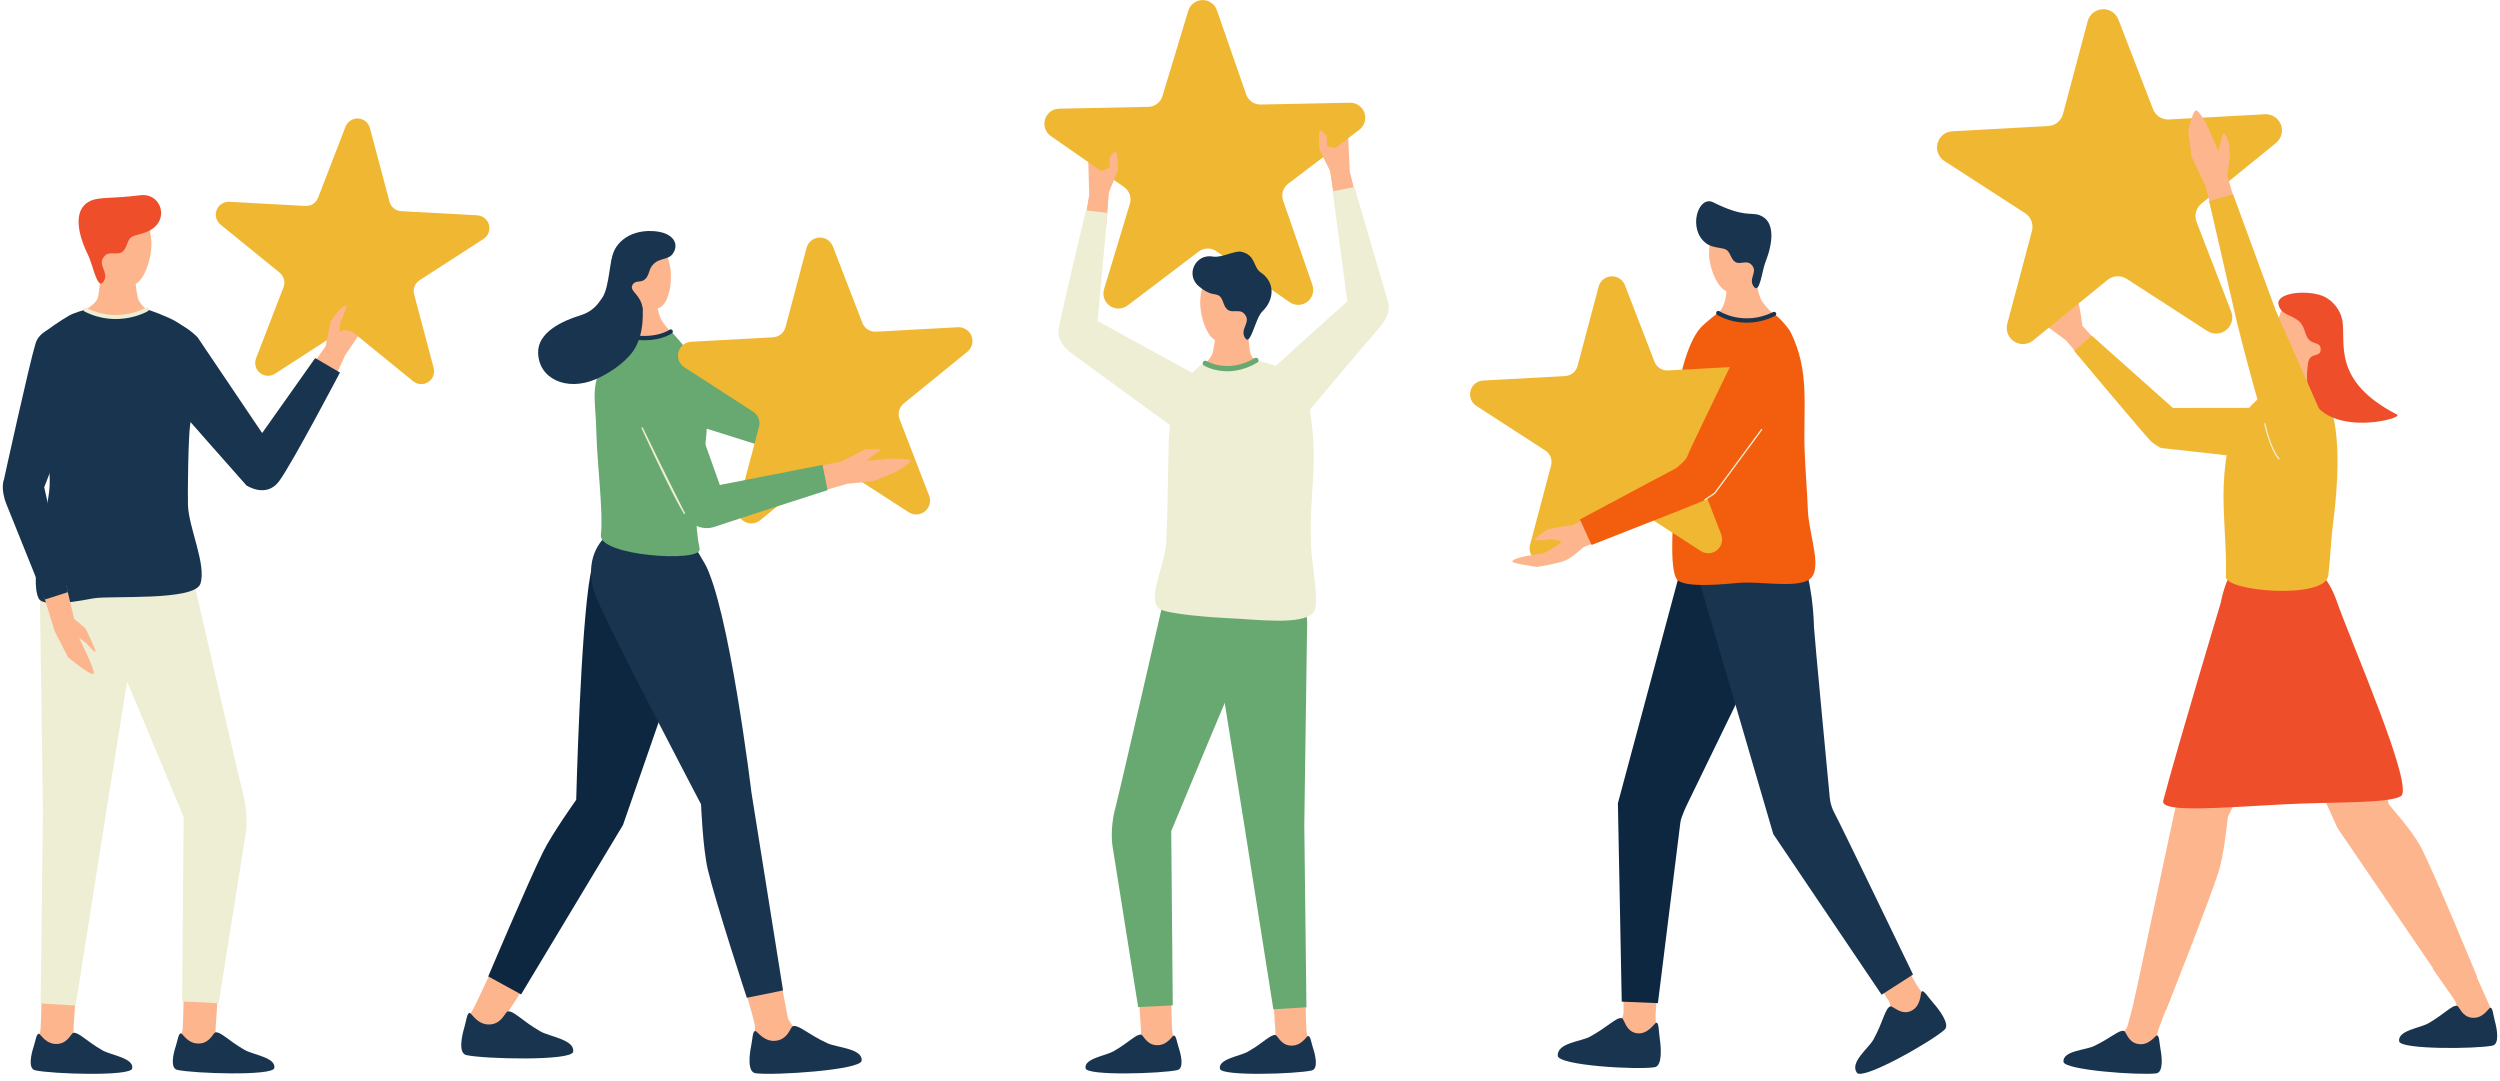 <?xml version="1.0" encoding="UTF-8"?><svg xmlns="http://www.w3.org/2000/svg" xmlns:xlink="http://www.w3.org/1999/xlink" height="176.1" preserveAspectRatio="xMidYMid meet" version="1.0" viewBox="66.3 182.5 407.4 176.1" width="407.4" zoomAndPan="magnify"><g fill-rule="evenodd"><g id="change1_1"><path d="M 370.469 340.168 C 370.469 340.168 373.465 344.562 374.121 345.648 C 374.309 345.961 374.41 346.703 374.41 346.703 L 374.254 350.914 C 374.598 350.73 378.738 348.488 380.41 347.645 L 380.34 345.164 C 380.34 345.164 379.199 343.934 378.754 343.207 C 377.98 341.934 375.688 337.527 375.688 337.527 L 370.469 340.168" fill="#fdb58e"/></g><g id="change2_1"><path d="M 379.441 344.102 C 379.242 344.355 379.371 346.621 377.578 347.305 C 375.984 347.91 374.723 346.363 374.348 346.5 C 373.492 346.809 373.215 348.945 371.617 351.867 C 370.809 353.348 367.684 355.605 368.898 357.316 C 369.832 358.629 381.117 352.191 383.191 350.297 C 384.148 349.422 382.254 346.969 381.34 345.938 C 380.559 345.059 379.75 343.703 379.441 344.102" fill="#19344f"/></g><g id="change1_2"><path d="M 330.777 340.996 C 330.777 340.996 330.91 346.309 330.867 347.582 C 330.859 347.945 330.539 348.621 330.539 348.621 L 328.121 352.074 C 328.508 352.105 333.207 352.473 335.066 352.672 L 336.355 350.551 C 336.355 350.551 336.062 348.898 336.086 348.047 C 336.129 346.559 336.598 341.609 336.598 341.609 L 330.777 340.996" fill="#fdb58e"/></g><g id="change2_2"><path d="M 336.176 349.172 C 335.871 349.277 334.746 351.25 332.871 350.848 C 331.207 350.492 330.984 348.508 330.598 348.418 C 329.711 348.215 328.316 349.855 325.391 351.441 C 323.906 352.246 320.059 352.441 320.148 354.539 C 320.219 356.148 333.191 356.875 335.961 356.41 C 337.242 356.191 336.98 353.105 336.773 351.742 C 336.594 350.582 336.652 349.004 336.176 349.172" fill="#19344f"/></g><g id="change3_1"><path d="M 351.574 271.832 C 354.047 272.793 357.496 275.07 357.348 278.348 C 357.195 281.621 354.859 285.555 354.859 285.555 L 341.332 313.383 C 341.332 313.383 340.238 315.547 340.129 316.566 C 340.016 317.586 336.473 345.973 336.473 345.973 L 330.578 345.727 L 329.953 313.395 L 340.715 273.297 C 340.715 273.297 345.527 269.484 351.574 271.832" fill="#0e2740"/></g><g id="change2_3"><path d="M 350.477 271.227 C 350.477 271.227 357.625 269.371 359.656 273.086 C 361.684 276.801 361.887 283.727 361.906 284.715 C 361.93 285.703 364.438 312.074 364.438 312.074 C 364.438 312.074 364.477 313.633 365.266 315.035 C 366.055 316.438 378.051 341.312 378.051 341.312 L 372.93 344.598 L 355.277 318.43 L 343.105 276.789 C 343.105 276.789 342.93 273.309 350.477 271.227" fill="#19344f"/></g><g id="change1_3"><path d="M 351.059 235.445 L 355.895 234.512 C 355.895 234.512 355.793 234.258 355.434 233.867 C 354.965 233.363 354.152 232.605 353.496 231.691 C 352.539 230.352 352.098 225.484 352.098 225.484 L 347.559 226.113 C 347.559 226.113 348.059 229.922 347.215 232.074 C 346.727 233.312 345.984 233.82 345.984 233.82 L 351.059 235.445" fill="#fdb58e"/></g><g id="change1_4"><path d="M 345.238 220.68 C 344.938 221.59 344.738 223.195 344.828 224.379 C 344.918 225.555 345.395 227.059 345.773 227.793 C 346.609 229.422 347.809 231.266 350.879 229.266 C 351.352 228.957 352.527 226.973 352.738 226.602 C 353.605 225.094 353.254 222.973 352.84 221.352 C 352.5 220.012 352.207 218.691 350.859 218.105 C 349.715 217.605 347.922 218.066 346.633 218.926 C 346.301 219.148 345.477 219.965 345.238 220.68" fill="#fdb58e"/></g><g id="change2_4"><path d="M 345.492 215.473 C 343.027 214.238 341.258 219.871 344.34 222.156 C 344.926 222.594 345.547 222.727 346.41 222.883 C 346.836 222.961 347.383 223 347.75 223.301 C 348.383 223.82 348.41 225.027 349.348 225.309 C 350.012 225.508 350.938 224.984 351.559 225.492 C 353.012 226.684 351.105 227.824 352.07 229.172 C 353.07 230.559 353.414 226.688 353.984 225.25 C 355.191 222.199 355.719 218.512 352.996 217.547 C 351.641 217.062 350.461 217.961 345.492 215.473" fill="#19344f"/></g><g id="change4_1"><path d="M 346.262 233.484 C 346.262 233.484 348.168 234.492 351.371 234.453 C 353.441 234.43 355.203 233.629 355.523 233.789 C 356.195 234.125 357.77 235.969 358.078 236.586 C 361.293 243.016 360.121 248.844 360.383 255.93 C 360.504 259.227 360.781 262.34 360.91 265.652 C 361.066 269.77 363.602 275.727 360.879 277.09 C 358.457 278.301 352.961 277.203 349.676 277.484 C 347.312 277.688 341.535 278.301 339.801 277.145 C 338.266 276.121 338.965 267.988 338.965 266.48 C 338.965 262.027 339.637 250.234 339.637 248.082 C 339.637 244.848 341.266 238.309 343.391 235.953 C 344.281 234.969 346.262 233.484 346.262 233.484" fill="#f25e0d"/></g><g id="change5_1"><path d="M 326.816 229.199 C 327.066 228.258 327.898 227.582 328.871 227.531 C 329.848 227.477 330.742 228.059 331.094 228.969 C 332.789 233.359 334.902 238.82 335.91 241.434 C 336.262 242.344 337.156 242.922 338.133 242.867 C 340.926 242.719 346.773 242.398 351.473 242.145 C 352.449 242.09 353.348 242.672 353.695 243.578 C 354.051 244.492 353.773 245.523 353.016 246.141 C 349.367 249.109 344.82 252.805 342.652 254.57 C 341.895 255.184 341.617 256.219 341.973 257.129 C 342.98 259.738 345.09 265.203 346.785 269.594 C 347.137 270.504 346.859 271.535 346.105 272.152 C 345.348 272.766 344.281 272.824 343.461 272.297 C 339.508 269.738 334.59 266.559 332.238 265.039 C 331.422 264.512 330.352 264.57 329.598 265.184 C 327.426 266.949 322.883 270.645 319.23 273.613 C 318.473 274.23 317.406 274.289 316.586 273.758 C 315.766 273.227 315.383 272.23 315.633 271.289 C 316.84 266.738 318.344 261.078 319.062 258.375 C 319.312 257.434 318.93 256.434 318.109 255.906 C 315.762 254.387 310.84 251.207 306.891 248.652 C 306.07 248.121 305.684 247.125 305.938 246.18 C 306.188 245.238 307.016 244.562 307.988 244.512 C 312.688 244.254 318.535 243.938 321.332 243.785 C 322.305 243.73 323.137 243.059 323.387 242.113 C 324.105 239.41 325.609 233.75 326.816 229.199" fill="#f0b732"/></g><g id="change1_5"><path d="M 327.457 270.398 L 324.332 271.672 C 324.332 271.672 322.508 273.363 321.387 273.84 C 320.121 274.375 316.75 274.887 316.75 274.887 C 316.75 274.887 312.629 274.312 312.734 273.98 C 312.977 273.227 317.797 272.691 317.797 272.691 C 317.797 272.691 320.43 271.309 320.641 270.918 C 320.852 270.527 319.066 270.355 319.066 270.355 C 319.066 270.355 316.527 270.738 316.438 270.469 C 316.348 270.195 318.523 268.73 318.523 268.73 L 320.824 268.324 L 322.555 268.094 L 325.875 266.348 L 327.457 270.398" fill="#fdb58e"/></g><g id="change4_2"><path d="M 356.066 236.746 C 356.066 236.746 360.477 239.93 358.367 243.281 C 356.258 246.633 346.645 261.727 346.645 261.727 C 346.645 261.727 344.98 263.645 343.734 264.176 C 342.492 264.707 325.66 271.312 325.66 271.312 L 323.766 267.145 L 339.469 258.773 C 339.469 258.773 341.102 257.523 341.289 256.805 C 341.477 256.09 350.355 237.871 350.355 237.871 C 350.355 237.871 352.648 235.652 356.066 236.746" fill="#f25e0d"/></g><g id="change6_1"><path d="M 345.645 262.801 L 353.289 252.441 C 353.324 252.391 353.395 252.383 353.441 252.418 C 353.492 252.453 353.504 252.523 353.465 252.57 L 345.809 262.945 C 345.801 262.957 345.793 262.969 345.781 262.973 L 344.199 264.027 C 344.148 264.062 344.082 264.047 344.047 263.996 C 344.016 263.945 344.027 263.879 344.078 263.844 L 345.645 262.801" fill="#eeeed4"/></g><g id="change2_5"><path d="M 346.121 233.805 C 346.121 233.805 350.305 236.562 355.566 233.984 C 355.742 233.898 355.812 233.688 355.727 233.512 C 355.645 233.34 355.434 233.266 355.258 233.352 C 350.383 235.742 346.504 233.219 346.504 233.219 C 346.344 233.109 346.125 233.156 346.02 233.316 C 345.914 233.48 345.957 233.699 346.121 233.805" fill="#19344f"/></g><g id="change1_6"><path d="M 78.684 344.078 C 78.684 344.078 78.355 348.805 78.289 349.953 C 78.273 350.293 78.266 350.855 78.309 350.977 C 78.641 351.848 78.102 353.891 78.102 353.891 L 73.363 353.934 L 72.348 352.098 C 72.348 352.098 72.844 350.902 72.902 350.27 C 73.023 348.977 73.07 344.355 73.07 344.355 L 78.684 344.078" fill="#fdb58e"/></g><g id="change2_6"><path d="M 72.688 350.98 C 72.977 351.094 73.844 352.793 75.742 352.613 C 77.426 352.453 77.883 350.848 78.277 350.805 C 79.176 350.707 80.352 352.16 83.043 353.688 C 84.41 354.461 88.18 354.922 87.84 356.629 C 87.578 357.941 74.703 357.52 72.027 356.918 C 70.793 356.645 71.422 354.137 71.789 353.039 C 72.105 352.105 72.238 350.809 72.688 350.98" fill="#19344f"/></g><g id="change1_7"><path d="M 101.844 344.008 C 101.844 344.008 101.512 348.734 101.449 349.883 C 101.43 350.223 101.422 350.785 101.469 350.902 C 101.797 351.777 101.258 353.82 101.258 353.82 L 96.52 353.863 L 95.504 352.027 C 95.504 352.027 96 350.832 96.059 350.195 C 96.18 348.906 96.23 344.281 96.23 344.281 L 101.844 344.008" fill="#fdb58e"/></g><g id="change2_7"><path d="M 95.844 350.91 C 96.133 351.023 97.004 352.723 98.898 352.543 C 100.586 352.383 101.039 350.773 101.434 350.73 C 102.332 350.637 103.508 352.086 106.199 353.613 C 107.566 354.391 111.336 354.852 110.996 356.559 C 110.734 357.867 97.859 357.445 95.188 356.848 C 93.949 356.57 94.582 354.066 94.949 352.969 C 95.262 352.031 95.395 350.738 95.844 350.91" fill="#19344f"/></g><g id="change6_2"><path d="M 82.168 270.34 C 82.168 270.34 75.48 270.137 74.012 274.059 C 72.539 277.98 72.812 280.625 72.816 280.629 C 72.82 280.629 73.297 314.629 73.297 314.629 L 72.922 346.02 L 78.633 346.359 L 83.613 314.773 L 89.371 278.871 C 89.371 278.871 88.84 271.145 82.168 270.34" fill="#eeeed4"/></g><g id="change6_3"><path d="M 88.477 271.754 C 88.477 271.754 81.332 274.582 81.902 278.578 C 82.473 282.578 82.93 284.672 83.434 285.316 C 83.941 285.961 96.23 315.652 96.23 315.652 L 95.973 345.691 L 101.934 345.984 L 106.367 318.172 C 106.367 318.172 106.816 315.289 105.934 311.941 C 105.152 308.973 97.781 276.82 97.781 276.82 C 97.781 276.82 95.812 270.926 88.477 271.754" fill="#eeeed4"/></g><g id="change1_8"><path d="M 84.945 235.379 L 79.879 233.199 C 79.879 233.199 81.875 232.109 82.199 231.113 C 82.691 229.605 82.828 224.16 82.828 224.16 L 88.039 224.449 C 88.039 224.449 88.332 229.883 88.867 231.328 C 89.281 232.457 90.961 233.441 90.961 233.441 L 84.945 235.379" fill="#fdb58e"/></g><g id="change1_9"><path d="M 90.164 218.055 C 90.594 219.059 90.969 220.863 90.98 222.219 C 90.992 223.562 90.59 225.316 90.23 226.188 C 89.434 228.117 88.242 230.324 84.566 228.344 C 84 228.035 82.48 225.891 82.207 225.492 C 81.078 223.859 81.273 221.418 81.594 219.535 C 81.855 217.98 82.062 216.453 83.535 215.66 C 84.789 214.984 86.871 215.336 88.418 216.195 C 88.812 216.414 89.832 217.262 90.164 218.055" fill="#fdb58e"/></g><g id="change7_1"><path d="M 89.176 214.312 C 92.289 213.914 93.797 217.711 91.328 219.648 C 90.672 220.16 90.008 220.406 89.043 220.672 C 88.566 220.801 87.949 220.895 87.562 221.27 C 86.891 221.918 86.973 223.297 85.934 223.699 C 85.195 223.992 84.098 223.484 83.438 224.121 C 81.898 225.609 84.176 226.727 83.203 228.344 C 82.199 230.016 81.445 225.652 80.66 224.07 C 79 220.719 78.055 216.578 81.059 215.227 C 82.551 214.551 84.496 214.91 89.176 214.312" fill="#ee4e2a"/></g><g id="change1_10"><path d="M 120.773 244.281 L 122.523 240.426 L 124.629 237.312 L 125.961 234.148 C 125.961 234.148 125.293 228.695 124.672 228.578 C 124.281 228.508 123.816 234.266 123.816 234.266 L 122.953 236.062 L 121.656 236.52 L 121.891 234.379 C 121.891 234.379 123.492 231.785 123.207 231.773 C 122.922 231.766 120.176 234.316 120.176 234.316 L 119.418 238.832 L 117.008 242.305 L 120.773 244.281" fill="#fdb58e"/></g><g id="change2_8"><path d="M 90.234 235.297 C 90.234 235.297 88.766 241.297 91.258 244.277 C 93.746 247.258 106.445 261.594 106.445 261.594 C 106.445 261.594 109.66 263.758 111.77 260.934 C 113.875 258.105 121.699 243.207 121.699 243.207 L 117.664 240.852 L 109.02 253.07 L 98.516 237.496 C 98.516 237.496 94.52 233.055 90.234 235.297" fill="#19344f"/></g><g id="change2_9"><path d="M 95.059 234.941 C 93.758 234.129 90.348 232.875 90.207 232.945 C 89.918 233.09 86.871 234.297 85.203 234.297 C 83.531 234.301 80.191 232.965 80.191 232.965 C 80.191 232.965 78.391 233.457 77.586 233.914 C 76.441 234.566 73.773 236.324 73.332 236.879 C 71.375 239.324 72.441 246.75 72.641 248.32 C 73.172 252.578 74.797 258.219 74.316 262.527 C 73.816 267.031 71.043 276.754 72.586 279.988 C 73.391 281.672 79.844 280.289 81.574 280 C 84.402 279.527 98.008 280.473 98.957 277.629 C 99.98 274.559 97.039 268.484 96.93 264.789 C 96.871 262.844 96.984 253.52 97.293 251.672 C 97.711 249.172 99.52 241.406 99.309 240.137 C 99.145 239.16 98.59 237.145 95.059 234.941" fill="#19344f"/></g><g id="change1_11"><path d="M 77.113 277.988 L 78.375 283.34 L 80.27 284.941 C 80.27 284.941 81.867 288.285 81.879 288.676 C 81.891 289.07 80.336 287.297 80.336 287.297 L 79.18 286.465 C 79.18 286.465 81.867 291.75 81.57 292.277 C 81.277 292.809 77.402 289.633 77.402 289.633 L 75.203 285.355 L 73.367 279.375 L 77.113 277.988" fill="#fdb58e"/></g><g id="change2_10"><path d="M 77.758 235.684 C 77.758 235.684 73.078 235.32 72.098 238.457 C 71.117 241.59 66.949 260.613 66.949 260.613 C 66.949 260.613 66.293 262.102 67.391 264.773 C 68.484 267.445 73.602 280.203 73.602 280.203 L 77.367 278.996 L 73.504 261.91 L 81.207 241.988 C 81.207 241.988 82.668 237.797 77.758 235.684" fill="#19344f"/></g><g id="change5_2"><path d="M 126.578 203.363 C 126.348 202.484 125.578 201.859 124.672 201.809 C 123.766 201.762 122.934 202.301 122.605 203.145 C 121.031 207.223 119.07 212.301 118.133 214.727 C 117.805 215.57 116.973 216.109 116.066 216.062 C 113.473 215.922 108.035 215.625 103.672 215.387 C 102.766 215.336 101.934 215.875 101.605 216.723 C 101.277 217.566 101.535 218.527 102.238 219.102 C 105.629 221.859 109.852 225.289 111.867 226.93 C 112.57 227.504 112.828 228.465 112.5 229.309 C 111.562 231.734 109.605 236.812 108.027 240.891 C 107.703 241.734 107.957 242.695 108.66 243.266 C 109.363 243.84 110.355 243.895 111.117 243.402 C 114.789 241.027 119.359 238.07 121.543 236.66 C 122.305 236.168 123.297 236.223 123.996 236.797 C 126.016 238.434 130.238 241.867 133.629 244.625 C 134.332 245.199 135.324 245.254 136.086 244.762 C 136.848 244.27 137.203 243.34 136.973 242.465 C 135.848 238.238 134.453 232.98 133.785 230.469 C 133.551 229.594 133.91 228.664 134.672 228.172 C 136.855 226.762 141.422 223.809 145.094 221.434 C 145.855 220.941 146.215 220.016 145.98 219.137 C 145.75 218.262 144.977 217.637 144.074 217.586 C 139.707 217.348 134.273 217.051 131.676 216.91 C 130.773 216.863 130 216.234 129.77 215.359 C 129.102 212.848 127.703 207.586 126.578 203.363" fill="#f0b732"/></g><g id="change1_12"><path d="M 119.418 238.832 L 121.652 240.316 L 121.523 237.055 L 121.762 235.109 C 121.762 235.109 122.957 232.438 122.684 232.324 C 122.07 232.066 120.168 234.883 120.168 234.883 L 119.418 238.832" fill="#fdb58e"/></g><g id="change6_4"><path d="M 90.383 233.219 C 90.383 233.219 85.57 236.055 80.066 233.258 C 79.906 233.18 79.844 232.98 79.922 232.82 C 80.004 232.66 80.203 232.594 80.363 232.676 C 85.531 235.301 90.051 232.652 90.051 232.652 C 90.207 232.562 90.406 232.613 90.496 232.77 C 90.59 232.926 90.535 233.125 90.383 233.219" fill="#eeeed4"/></g><g id="change1_13"><path d="M 243.105 218.512 L 243.797 214.383 L 243.586 206.613 C 243.586 206.613 245.266 203.137 245.727 202.723 C 246.109 202.379 246.391 203.625 246.344 204.141 C 246.273 204.895 245.301 207.266 245.301 207.266 L 245.867 210.324 L 247.141 209.789 L 247.141 208.082 C 247.141 208.082 248 206.914 248.223 207.266 C 248.441 207.621 248.473 210.203 248.473 210.203 L 246.98 213.828 L 246.578 219.156 L 243.105 218.512" fill="#fdb58e"/></g><g id="change1_14"><path d="M 287.285 214.684 L 286.277 210.621 L 285.895 202.859 C 285.895 202.859 283.23 200.473 282.953 200.602 C 282.68 200.73 284.234 203.641 284.234 203.641 L 283.785 206.688 L 282.594 206.297 L 282.461 204.594 C 282.461 204.594 281.516 203.496 281.324 203.863 C 281.129 204.234 281.297 206.812 281.297 206.812 L 283.062 210.312 L 283.867 215.594 L 287.285 214.684" fill="#fdb58e"/></g><g id="change1_15"><path d="M 273.754 344.812 C 273.754 344.812 274.066 349.277 274.125 350.367 C 274.145 350.688 274.152 351.219 274.109 351.332 C 273.797 352.156 274.305 354.09 274.305 354.09 L 278.785 354.129 L 279.746 352.391 C 279.746 352.391 279.277 351.266 279.219 350.664 C 279.105 349.441 279.059 345.074 279.059 345.074 L 273.754 344.812" fill="#fdb58e"/></g><g id="change2_11"><path d="M 279.422 351.34 C 279.148 351.445 278.328 353.051 276.535 352.883 C 274.941 352.73 274.512 351.211 274.141 351.168 C 273.289 351.078 272.18 352.449 269.633 353.895 C 268.344 354.625 264.777 355.062 265.102 356.676 C 265.348 357.914 277.516 357.516 280.047 356.949 C 281.215 356.688 280.617 354.32 280.27 353.285 C 279.973 352.398 279.848 351.176 279.422 351.34" fill="#19344f"/></g><g id="change1_16"><path d="M 251.863 344.742 C 251.863 344.742 252.176 349.211 252.234 350.297 C 252.254 350.621 252.262 351.152 252.219 351.266 C 251.906 352.09 252.414 354.023 252.414 354.023 L 256.895 354.062 L 257.855 352.324 C 257.855 352.324 257.387 351.195 257.328 350.594 C 257.215 349.375 257.168 345.004 257.168 345.004 L 251.863 344.742" fill="#fdb58e"/></g><g id="change2_12"><path d="M 257.531 351.27 C 257.262 351.375 256.438 352.984 254.645 352.812 C 253.051 352.66 252.621 351.141 252.246 351.102 C 251.398 351.012 250.289 352.383 247.742 353.828 C 246.453 354.559 242.887 354.996 243.211 356.609 C 243.457 357.848 255.629 357.449 258.156 356.883 C 259.324 356.621 258.727 354.254 258.379 353.215 C 258.082 352.332 257.957 351.105 257.531 351.27" fill="#19344f"/></g><g id="change8_1"><path d="M 264.496 276.441 C 264.496 276.441 271.25 279.117 270.711 282.895 C 270.172 286.676 269.742 288.656 269.262 289.266 C 268.785 289.875 257.164 317.938 257.164 317.938 L 257.414 346.336 L 251.773 346.613 L 247.586 320.32 C 247.586 320.32 247.16 317.598 247.992 314.434 C 248.734 311.629 255.699 281.234 255.699 281.234 C 255.699 281.234 257.562 275.66 264.496 276.441" fill="#68a971"/></g><g id="change8_2"><path d="M 270.461 275.105 C 270.461 275.105 276.781 274.914 278.172 278.621 C 279.566 282.328 279.305 284.828 279.301 284.832 C 279.297 284.832 278.848 316.973 278.848 316.973 L 279.199 346.648 L 273.805 346.969 L 269.094 317.109 L 263.652 283.172 C 263.652 283.172 264.156 275.863 270.461 275.105" fill="#68a971"/></g><g id="change5_3"><path d="M 264.602 184.156 C 264.254 183.152 263.297 182.488 262.234 182.512 C 261.176 182.531 260.246 183.234 259.941 184.25 C 258.457 189.152 256.613 195.258 255.73 198.172 C 255.422 199.188 254.496 199.891 253.434 199.91 C 250.391 199.973 244.016 200.105 238.895 200.211 C 237.832 200.23 236.906 200.934 236.598 201.949 C 236.289 202.969 236.672 204.066 237.543 204.672 C 241.746 207.598 246.98 211.238 249.48 212.98 C 250.352 213.586 250.734 214.684 250.43 215.699 C 249.547 218.617 247.699 224.719 246.219 229.621 C 245.91 230.637 246.293 231.734 247.164 232.344 C 248.035 232.949 249.199 232.926 250.047 232.285 C 254.129 229.188 259.207 225.336 261.633 223.496 C 262.48 222.855 263.645 222.832 264.516 223.438 C 267.016 225.176 272.246 228.816 276.453 231.742 C 277.324 232.352 278.488 232.324 279.336 231.684 C 280.18 231.043 280.516 229.93 280.168 228.926 C 278.484 224.09 276.395 218.066 275.395 215.191 C 275.043 214.188 275.383 213.074 276.227 212.43 C 278.652 210.59 283.734 206.738 287.816 203.645 C 288.66 203.004 288.996 201.891 288.648 200.887 C 288.301 199.883 287.344 199.219 286.281 199.238 C 281.16 199.344 274.789 199.477 271.742 199.535 C 270.684 199.559 269.727 198.895 269.379 197.891 C 268.379 195.016 266.285 188.992 264.602 184.156" fill="#f0b732"/></g><g id="change1_17"><path d="M 243.105 218.512 L 243.797 214.383 L 245.867 210.324 L 247.141 209.789 L 247.141 208.082 C 247.141 208.082 248 206.914 248.223 207.266 C 248.441 207.621 248.473 210.203 248.473 210.203 L 246.98 213.828 L 246.578 219.156 L 243.105 218.512" fill="#fdb58e"/></g><g id="change1_18"><path d="M 287.285 214.684 L 286.277 210.621 L 283.902 206.73 L 282.594 206.297 L 282.461 204.594 C 282.461 204.594 281.516 203.496 281.324 203.863 C 281.129 204.234 281.297 206.812 281.297 206.812 L 283.062 210.312 L 283.867 215.594 L 287.285 214.684" fill="#fdb58e"/></g><g id="change1_19"><path d="M 267.461 244.145 L 271.938 242.016 C 271.938 242.016 270.328 240.996 270.086 240.145 C 269.691 238.738 269.559 233.582 269.559 233.582 L 264.637 233.812 C 264.637 233.812 264.371 238.953 263.797 240.293 C 263.363 241.309 262.066 242.281 262.066 242.281 L 267.461 244.145" fill="#fdb58e"/></g><g id="change1_20"><path d="M 262.688 227.762 C 262.277 228.707 261.906 230.406 261.883 231.684 C 261.863 232.949 262.227 234.605 262.559 235.43 C 263.293 237.258 264.395 239.348 267.879 237.512 C 268.414 237.23 269.867 235.219 270.133 234.844 C 271.211 233.316 271.043 231.012 270.762 229.23 C 270.527 227.762 270.344 226.324 268.961 225.562 C 267.781 224.914 265.816 225.23 264.352 226.023 C 263.977 226.227 263.012 227.02 262.688 227.762" fill="#fdb58e"/></g><g id="change2_13"><path d="M 263.98 224.312 C 261.07 223.777 259.406 227.355 261.715 229.203 C 262.328 229.691 263 230.16 263.754 230.359 C 264.207 230.48 264.754 230.461 265.117 230.816 C 265.742 231.434 265.656 232.73 266.629 233.125 C 267.32 233.402 268.363 232.934 268.98 233.539 C 270.418 234.957 268.262 235.992 269.164 237.527 C 270.098 239.109 270.82 234.395 272.02 233.242 C 273.914 231.426 274.207 228.559 271.742 226.891 C 270.465 226.023 270.98 224.086 268.602 223.531 C 267.551 223.289 265.316 224.559 263.98 224.312" fill="#19344f"/></g><g id="change6_5"><path d="M 262.664 241.609 C 262.664 241.609 264.16 242.652 267.039 242.504 C 269.191 242.391 270.871 241.203 270.871 241.203 C 270.871 241.203 272.523 241.543 274.066 242.098 C 276.809 243.082 280.082 243.543 280.383 256.34 C 280.492 261.16 279.574 265.699 280.023 272.727 C 280.145 274.602 281.398 281.18 280.324 282.344 C 278.363 284.457 271.066 283.418 266.371 283.234 C 264.25 283.152 256.262 282.582 255.16 281.664 C 253.219 280.047 256.129 274.555 256.34 270.98 C 256.605 266.438 256.656 256.969 256.766 254.422 C 257.117 246.336 259.574 244.242 261.035 242.82 C 261.98 241.902 262.664 241.609 262.664 241.609" fill="#eeeed4"/></g><g id="change6_6"><path d="M 287.027 212.984 L 292.527 231.836 C 292.527 231.836 293.23 233.516 290.953 236.062 C 288.68 238.613 277.465 252.008 277.465 252.008 C 277.465 252.008 273.531 254.344 271.566 252.508 C 269.605 250.676 269.258 246.926 270.527 245.551 C 271.805 244.176 285.859 231.605 285.859 231.605 L 283.465 213.676 L 287.027 212.984" fill="#eeeed4"/></g><g id="change6_7"><path d="M 246.773 217.215 L 245.168 234.816 L 263.008 244.59 C 263.008 244.59 266.223 247.824 264.449 250.328 C 262.68 252.836 259.941 253.734 258.66 252.945 C 257.379 252.152 240.988 240.117 240.988 240.117 C 240.988 240.117 238.434 238.445 238.812 236.129 C 239.188 233.816 243.258 216.773 243.258 216.773 L 246.773 217.215" fill="#eeeed4"/></g><g id="change8_3"><path d="M 262.484 242.059 C 262.484 242.059 266.324 244.469 271.195 241.586 C 271.398 241.469 271.465 241.207 271.344 241.004 C 271.227 240.805 270.965 240.734 270.762 240.855 C 266.383 243.445 262.934 241.336 262.934 241.336 C 262.734 241.215 262.469 241.273 262.348 241.477 C 262.223 241.676 262.285 241.938 262.484 242.059" fill="#68a971"/></g><g id="change1_21"><path d="M 193.066 339.902 L 194.723 348.523 C 194.723 348.523 195.531 349.777 195.598 349.906 C 196.062 350.871 195.723 353.273 195.723 353.273 L 190.531 353.836 L 189.199 351.844 C 189.199 351.844 189.445 350.211 189.281 349.418 C 188.941 347.762 187.16 341.914 187.16 341.914 L 193.066 339.902" fill="#fdb58e"/></g><g id="change2_14"><path d="M 189.438 350.527 C 189.766 350.625 190.926 352.477 192.984 352.062 C 194.809 351.695 195.113 349.805 195.539 349.715 C 196.512 349.504 197.977 351.039 201.109 352.496 C 202.699 353.234 206.887 353.355 206.719 355.348 C 206.59 356.879 192.438 357.793 189.434 357.398 C 188.047 357.219 188.434 354.281 188.703 352.984 C 188.938 351.875 188.926 350.379 189.438 350.527" fill="#19344f"/></g><g id="change1_22"><path d="M 153.98 339.703 L 150.098 345.875 C 150.098 345.875 149.039 347.375 149.094 347.516 C 149.473 348.516 148.922 350.875 148.922 350.875 L 143.703 350.98 L 142.43 348.633 C 142.43 348.633 143.434 346.938 143.867 346.051 C 144.668 344.418 147.223 338.855 147.223 338.855 L 153.98 339.703" fill="#fdb58e"/></g><g id="change2_15"><path d="M 142.902 347.59 C 143.223 347.715 144.215 349.664 146.301 349.434 C 148.152 349.227 148.621 347.371 149.055 347.316 C 150.039 347.191 151.363 348.852 154.359 350.574 C 155.879 351.449 160.039 351.934 159.695 353.906 C 159.434 355.418 145.254 355.094 142.297 354.438 C 140.93 354.133 141.574 351.242 141.957 349.973 C 142.285 348.891 142.406 347.398 142.902 347.59" fill="#19344f"/></g><g id="change3_2"><path d="M 172.754 270.141 C 172.754 270.141 164.145 267.285 162.52 276.086 C 160.891 284.883 160.199 312.836 160.199 312.836 C 160.199 312.836 156.305 318.309 154.812 321.305 C 152.422 326.102 145.863 341.617 145.863 341.617 L 151.219 344.551 L 167.828 316.93 L 181.914 276.328 C 181.914 276.328 180.91 270.703 172.754 270.141" fill="#0e2740"/></g><g id="change2_16"><path d="M 164.867 270.082 C 164.867 270.082 160.797 273.434 163.613 280.199 C 165.828 285.527 180.543 313.57 180.543 313.57 C 180.543 313.57 180.828 320.758 181.652 324.238 C 182.895 329.492 188.004 345.094 188.004 345.094 L 193.906 343.902 L 188.762 311.684 C 188.762 311.684 185.059 281.145 181.074 274.211 C 178.301 269.375 175.059 263.793 164.867 270.082" fill="#19344f"/></g><g id="change1_23"><path d="M 171.938 238.859 L 167.113 237.684 C 167.113 237.684 168.613 236.324 168.762 235.387 C 168.98 233.941 168.441 229.027 168.441 229.027 L 172.719 228.555 C 172.719 228.555 173.34 233.23 174 234.477 C 174.754 235.906 177.113 238.129 177.113 238.129 L 171.938 238.859" fill="#fdb58e"/></g><g id="change1_24"><path d="M 174.215 222.48 C 174.758 223.117 175.336 224.906 175.535 226.129 C 175.734 227.34 175.617 228.977 175.414 229.816 C 174.965 231.672 174.203 233.828 170.605 232.559 C 170.051 232.363 168.375 230.637 168.07 230.316 C 166.82 229.004 167.605 227.176 167.629 225.43 C 167.645 223.988 168.445 223.906 169.664 222.984 C 170.703 222.195 170.746 221.758 172.262 222.316 C 172.652 222.457 173.781 221.977 174.215 222.48" fill="#fdb58e"/></g><g id="change8_4"><path d="M 207.012 238.008 L 203.66 235.555 L 192.059 248.305 L 175.676 240.305 L 180.137 251.945 L 190.727 255.273 C 190.727 255.273 194.43 256.48 195.828 254.48 C 197.535 252.035 207.012 238.008 207.012 238.008" fill="#68a971"/></g><g id="change8_5"><path d="M 175.633 236.484 C 175.652 236.387 174.586 237.258 172.613 237.422 C 169.777 237.656 167.328 237.363 167.328 237.363 C 167.328 237.363 165.398 239.871 164.57 241.59 C 162.445 246 163.391 247.566 163.504 253.422 C 163.582 257.527 164.645 266.25 164.219 269.664 C 163.785 273.117 180.75 274.219 180.309 271.961 C 179.496 267.785 179.668 264.117 180.203 260.902 C 180.938 256.508 183.172 248.738 179.348 241.281 C 178.32 239.277 175.633 236.484 175.633 236.484" fill="#68a971"/></g><g id="change5_4"><path d="M 197.742 222.883 C 197.992 221.941 198.82 221.266 199.797 221.215 C 200.77 221.16 201.668 221.742 202.02 222.652 C 203.715 227.039 205.824 232.504 206.832 235.113 C 207.184 236.023 208.082 236.605 209.059 236.551 C 211.852 236.398 217.699 236.082 222.398 235.824 C 223.371 235.773 224.27 236.352 224.621 237.262 C 224.973 238.172 224.699 239.207 223.941 239.82 C 220.289 242.789 215.746 246.484 213.574 248.25 C 212.816 248.867 212.543 249.898 212.895 250.809 C 213.902 253.422 216.012 258.883 217.711 263.273 C 218.059 264.184 217.785 265.219 217.027 265.832 C 216.27 266.449 215.203 266.508 214.387 265.977 C 210.434 263.422 205.516 260.242 203.164 258.723 C 202.344 258.191 201.277 258.25 200.52 258.867 C 198.352 260.633 193.805 264.328 190.156 267.297 C 189.398 267.91 188.328 267.969 187.512 267.441 C 186.691 266.91 186.305 265.914 186.559 264.969 C 187.766 260.422 189.27 254.762 189.988 252.059 C 190.238 251.113 189.855 250.117 189.035 249.59 C 186.684 248.07 181.766 244.891 177.812 242.336 C 176.996 241.805 176.609 240.809 176.859 239.863 C 177.109 238.922 177.941 238.246 178.914 238.191 C 183.613 237.938 189.461 237.617 192.258 237.469 C 193.23 237.414 194.059 236.738 194.309 235.797 C 195.027 233.094 196.531 227.434 197.742 222.883" fill="#f0b732"/></g><g id="change1_25"><path d="M 199.863 262.637 L 204.406 261.332 L 208.59 260.914 L 212.273 259.422 C 212.273 259.422 214.895 257.895 214.707 257.531 C 214.52 257.172 211.152 257.25 211.152 257.25 L 207.516 257.59 C 207.516 257.59 208.078 257.031 209.801 255.859 C 210.137 255.629 207.344 255.703 207.344 255.703 L 203.441 257.699 L 198.082 258.758 L 199.863 262.637" fill="#fdb58e"/></g><g id="change8_6"><path d="M 169.402 240.012 C 169.402 240.012 166.113 242.402 167.996 246.43 C 168.129 246.715 168.297 247.062 168.492 247.469 C 171.066 252.77 178.539 267.371 178.539 267.371 C 178.539 267.371 180.332 269.191 182.801 268.336 C 185.266 267.477 201.168 262.371 201.168 262.371 L 200.34 258.258 L 183.602 261.531 L 176.445 241.414 C 176.445 241.414 174.004 237.328 169.402 240.012" fill="#68a971"/></g><g id="change6_8"><path d="M 171.051 252.195 C 171.051 252.195 176.02 262.406 177.879 266.016 C 177.945 266.145 177.953 266.25 177.898 266.273 C 177.848 266.297 177.797 266.309 177.676 266.109 C 175.547 262.605 170.844 252.285 170.844 252.285 C 170.82 252.227 170.848 252.16 170.902 252.137 C 170.961 252.113 171.027 252.137 171.051 252.195" fill="#eeeed4"/></g><g id="change2_17"><path d="M 175.391 236.242 C 175.391 236.242 173.324 237.73 169.289 237.078 C 169.098 237.047 168.918 237.18 168.887 237.367 C 168.855 237.562 168.984 237.742 169.18 237.773 C 173.562 238.484 175.805 236.812 175.805 236.812 C 175.961 236.695 175.996 236.477 175.883 236.32 C 175.766 236.164 175.547 236.129 175.391 236.242" fill="#19344f"/></g><g id="change2_18"><path d="M 165.98 224.988 C 166.113 222.383 168.637 219.969 172.613 220.152 C 176.238 220.324 177.105 222.453 175.809 224.008 C 175.32 224.594 174.402 224.629 173.566 225 C 173.152 225.184 172.816 225.465 172.52 225.859 C 172.008 226.539 172.066 227.66 171.188 228.176 C 170.562 228.539 169.844 228.172 169.395 228.883 C 169.012 229.484 169.5 229.895 170.035 230.555 C 170.766 231.457 171.266 232.648 170.891 233.574 C 170.648 234.172 160.914 237.84 165.48 229.938 C 166.449 228.258 165.902 226.441 165.98 224.988" fill="#19344f"/></g><g id="change2_19"><path d="M 166.285 223.996 C 166.824 223.617 167.672 231.008 167.672 231.008 L 170.996 232.605 C 170.996 232.605 171.512 236.945 169.383 239.844 C 167.898 241.859 165.238 243.512 163.328 244.32 C 158.641 246.301 154.074 244.25 153.992 239.969 C 153.93 236.66 157.902 234.801 160.875 233.891 C 162.941 233.258 163.77 232.023 164.484 230.957 C 165.625 229.254 165.664 224.43 166.285 223.996" fill="#19344f"/></g><g id="change1_26"><path d="M 414.656 343.312 C 414.656 343.312 413.367 348.504 412.988 349.73 C 412.875 350.098 412.367 350.672 412.367 350.672 L 410.125 353.57 C 410.492 353.605 414.98 354.008 416.762 354.211 L 417.691 352.332 C 417.691 352.332 417.805 350.918 418.062 350.195 C 418.531 348.895 420.02 345.051 420.02 345.051 L 414.656 343.312" fill="#fdb58e"/></g><g id="change2_20"><path d="M 417.754 351.246 C 417.465 351.332 416.43 352.992 414.633 352.613 C 413.035 352.281 412.789 350.582 412.418 350.5 C 411.566 350.309 410.27 351.684 407.508 352.98 C 406.105 353.641 402.438 353.734 402.562 355.523 C 402.66 356.898 415.051 357.762 417.684 357.414 C 418.902 357.254 418.594 354.617 418.371 353.453 C 418.18 352.457 418.203 351.113 417.754 351.246" fill="#19344f"/></g><g id="change1_27"><path d="M 462.711 340.324 C 462.711 340.324 465.75 344.602 466.406 345.645 C 466.574 345.914 466.656 346.59 466.656 346.59 L 464.648 349.652 C 465.02 349.66 469.527 349.703 471.316 349.77 L 472.27 347.016 C 472.27 347.016 471.742 345.812 471.473 345.215 C 470.84 343.797 468.461 338.496 468.461 338.496 L 462.711 340.324" fill="#fdb58e"/></g><g id="change2_21"><path d="M 472.074 346.734 C 471.793 346.844 470.891 348.578 469.07 348.344 C 467.453 348.137 467.07 346.465 466.695 346.41 C 465.832 346.285 464.645 347.762 461.992 349.273 C 460.648 350.039 457 350.422 457.266 352.195 C 457.469 353.559 469.891 353.441 472.488 352.891 C 473.691 352.633 473.176 350.027 472.859 348.887 C 472.594 347.91 472.512 346.566 472.074 346.734" fill="#19344f"/></g><g id="change1_28"><path d="M 441.617 277.812 C 441.617 277.812 445.953 276.18 444.973 280.391 C 443.992 284.605 429.344 315.672 429.344 315.672 C 429.344 315.672 428.754 321.703 427.836 324.566 C 426.156 329.816 419.262 347.172 419.262 347.172 L 414.059 345.652 L 420.48 315.633 L 428.227 280.633 C 428.227 280.633 428.805 277.266 430.223 275.457 C 432.016 273.16 435.27 272.73 441.617 277.812" fill="#fdb58e"/></g><g id="change1_29"><path d="M 437.98 272.484 C 437.98 272.484 444.375 272.852 447.004 280.25 C 449.629 287.648 455.586 313.605 455.586 313.605 C 455.586 313.605 459.492 317.98 460.816 320.562 C 463.215 325.246 469.98 341.703 469.98 341.703 L 465.387 344.102 L 447.188 317.387 L 429.383 277.762 C 429.383 277.762 428.215 272.992 437.98 272.484" fill="#fdb58e"/></g><g id="change7_2"><path d="M 429.363 276.91 C 429.539 275.516 430.824 272.855 437.98 272.484 C 437.98 272.484 444.375 272.852 447.004 280.25 C 449.629 287.648 459.91 311.059 457.508 312.277 C 455.176 313.461 446.965 313.145 438.699 313.562 C 428.527 314.078 418.277 315.023 418.82 312.98 C 421.355 303.445 428.227 280.633 428.227 280.633 C 428.227 280.633 428.566 278.652 429.363 276.91" fill="#ee4e2a"/></g><g id="change1_30"><path d="M 405.523 240.984 L 402.949 237.945 L 398.668 234.797 L 396.184 230.422 C 396.184 230.422 395.551 227.074 395.906 226.664 C 396.266 226.25 398.324 227.949 398.324 227.949 L 402.125 231.34 L 402.848 231.797 C 402.848 231.797 401.719 229.199 401.906 228.953 C 402.094 228.707 403.977 230.312 403.977 230.312 C 403.977 230.312 404.832 231.414 405.035 232.062 C 405.316 232.945 405.648 235.602 405.648 235.602 L 408.348 238.539 L 405.523 240.984" fill="#fdb58e"/></g><g id="change1_31"><path d="M 441.016 249.344 L 448.102 247.633 C 448.102 247.633 446.438 246.703 446.195 245.906 C 445.73 244.387 445.328 238.512 445.328 238.512 L 440.637 238.695 C 440.637 238.695 441.266 242.656 439.09 244.91 C 437.977 246.062 435.426 247.293 435.426 247.293 L 441.016 249.344" fill="#fdb58e"/></g><g id="change1_32"><path d="M 439.074 231.309 C 438.434 232.02 437.727 233.777 437.469 235.078 C 437.211 236.379 437.328 238.156 437.52 239.113 C 438.051 241.738 440.016 243.215 444.359 241.992 C 445.031 241.805 445.395 240.324 445.766 239.98 C 447.281 238.578 446.48 236.914 446.477 234.953 C 446.473 233.34 446.367 233.203 444.91 232.098 C 443.672 231.156 443.156 230.266 441.324 230.805 C 440.855 230.941 439.574 230.754 439.074 231.309" fill="#fdb58e"/></g><g id="change5_5"><path d="M 445.352 255.008 C 445.352 255.008 444.191 258.566 439.027 257.875 C 433.859 257.188 418.43 255.496 418.43 255.496 C 418.43 255.496 417.594 255.125 416.773 254.359 C 415.957 253.594 404.297 239.676 404.297 239.676 L 407.172 237.195 L 420.391 248.973 L 441.98 248.961 C 441.98 248.961 446.559 249.605 445.352 255.008" fill="#f0b732"/></g><g id="change5_6"><path d="M 437.148 245.285 C 436.711 245.203 439.711 247.516 441 247.945 C 443.555 248.789 445.922 248.598 445.922 248.598 C 445.922 248.598 448.445 253.043 446.457 268.125 C 446.152 270.445 446.02 274.02 445.703 276.324 C 445.164 280.223 428.93 278.902 429.031 276.484 C 429.211 272.242 428.473 265.828 428.676 261.59 C 428.91 256.57 429.539 253.059 432.5 249.352 C 434.254 247.156 437.148 245.285 437.148 245.285" fill="#f0b732"/></g><g id="change7_3"><path d="M 444.512 230.621 C 441.859 229.734 437.172 230.238 437.609 232.148 C 437.805 232.988 438.391 233.477 439.223 233.848 C 439.723 234.07 440.672 234.535 441.074 234.957 C 442.062 235.988 441.852 237.496 442.902 238.121 C 443.652 238.566 444.414 238.391 444.473 239.328 C 444.57 240.926 442.754 239.723 442.441 241.621 C 440.188 255.379 458.383 250.812 456.934 250.066 C 446.152 244.52 448.668 238.297 447.996 234.645 C 447.711 233.082 446.438 231.27 444.512 230.621" fill="#ee4e2a"/></g><g id="change5_7"><path d="M 406.508 185.961 C 406.801 184.855 407.77 184.066 408.91 184.004 C 410.055 183.941 411.105 184.621 411.516 185.688 C 413.504 190.828 415.973 197.227 417.156 200.285 C 417.566 201.352 418.617 202.031 419.758 201.969 C 423.031 201.789 429.883 201.418 435.387 201.117 C 436.527 201.059 437.578 201.734 437.988 202.805 C 438.402 203.867 438.078 205.078 437.195 205.801 C 432.918 209.277 427.594 213.605 425.051 215.672 C 424.164 216.395 423.844 217.605 424.254 218.672 C 425.438 221.727 427.906 228.129 429.895 233.27 C 430.305 234.336 429.984 235.547 429.098 236.266 C 428.211 236.988 426.961 237.055 426 236.434 C 421.371 233.441 415.609 229.719 412.859 227.938 C 411.898 227.316 410.648 227.387 409.762 228.105 C 407.219 230.176 401.895 234.504 397.617 237.98 C 396.73 238.703 395.48 238.77 394.523 238.148 C 393.562 237.527 393.109 236.359 393.406 235.258 C 394.82 229.93 396.582 223.301 397.426 220.133 C 397.719 219.027 397.266 217.859 396.309 217.238 C 393.555 215.461 387.793 211.734 383.164 208.742 C 382.203 208.121 381.754 206.953 382.047 205.848 C 382.34 204.742 383.312 203.953 384.453 203.891 C 389.957 203.594 396.809 203.219 400.078 203.039 C 401.223 202.98 402.191 202.188 402.484 201.086 C 403.328 197.918 405.09 191.285 406.508 185.961" fill="#f0b732"/></g><g id="change1_33"><path d="M 426.84 217.27 L 425.746 212.906 L 423.43 207.984 L 422.891 203.809 C 422.891 203.809 423.609 200.699 424.098 200.512 C 424.59 200.324 425.828 202.688 425.828 202.688 L 427.824 207.152 C 427.824 207.152 428.371 204.461 428.664 204.273 C 428.961 204.09 429.594 206.043 429.594 206.043 L 429.684 207.977 L 429.254 211.066 L 430.742 216.211 L 426.84 217.27" fill="#fdb58e"/></g><g id="change5_8"><path d="M 426.305 215.289 L 430.207 214.164 L 437.176 233.16 L 444.887 250.645 C 444.887 250.645 446.066 254.43 444.715 256.18 C 443.082 258.297 438.879 259.039 437.285 256.742 C 435.688 254.445 430.875 235.207 430.875 235.207 L 426.305 215.289" fill="#f0b732"/></g><g id="change6_9"><path d="M 435.266 251.578 C 435.266 251.578 436.09 255.52 437.586 257.344 C 437.621 257.391 437.688 257.398 437.734 257.359 C 437.777 257.324 437.785 257.258 437.75 257.211 C 436.277 255.414 435.473 251.535 435.473 251.535 C 435.461 251.477 435.402 251.441 435.348 251.453 C 435.289 251.465 435.254 251.52 435.266 251.578" fill="#eeeed4"/></g></g></svg>